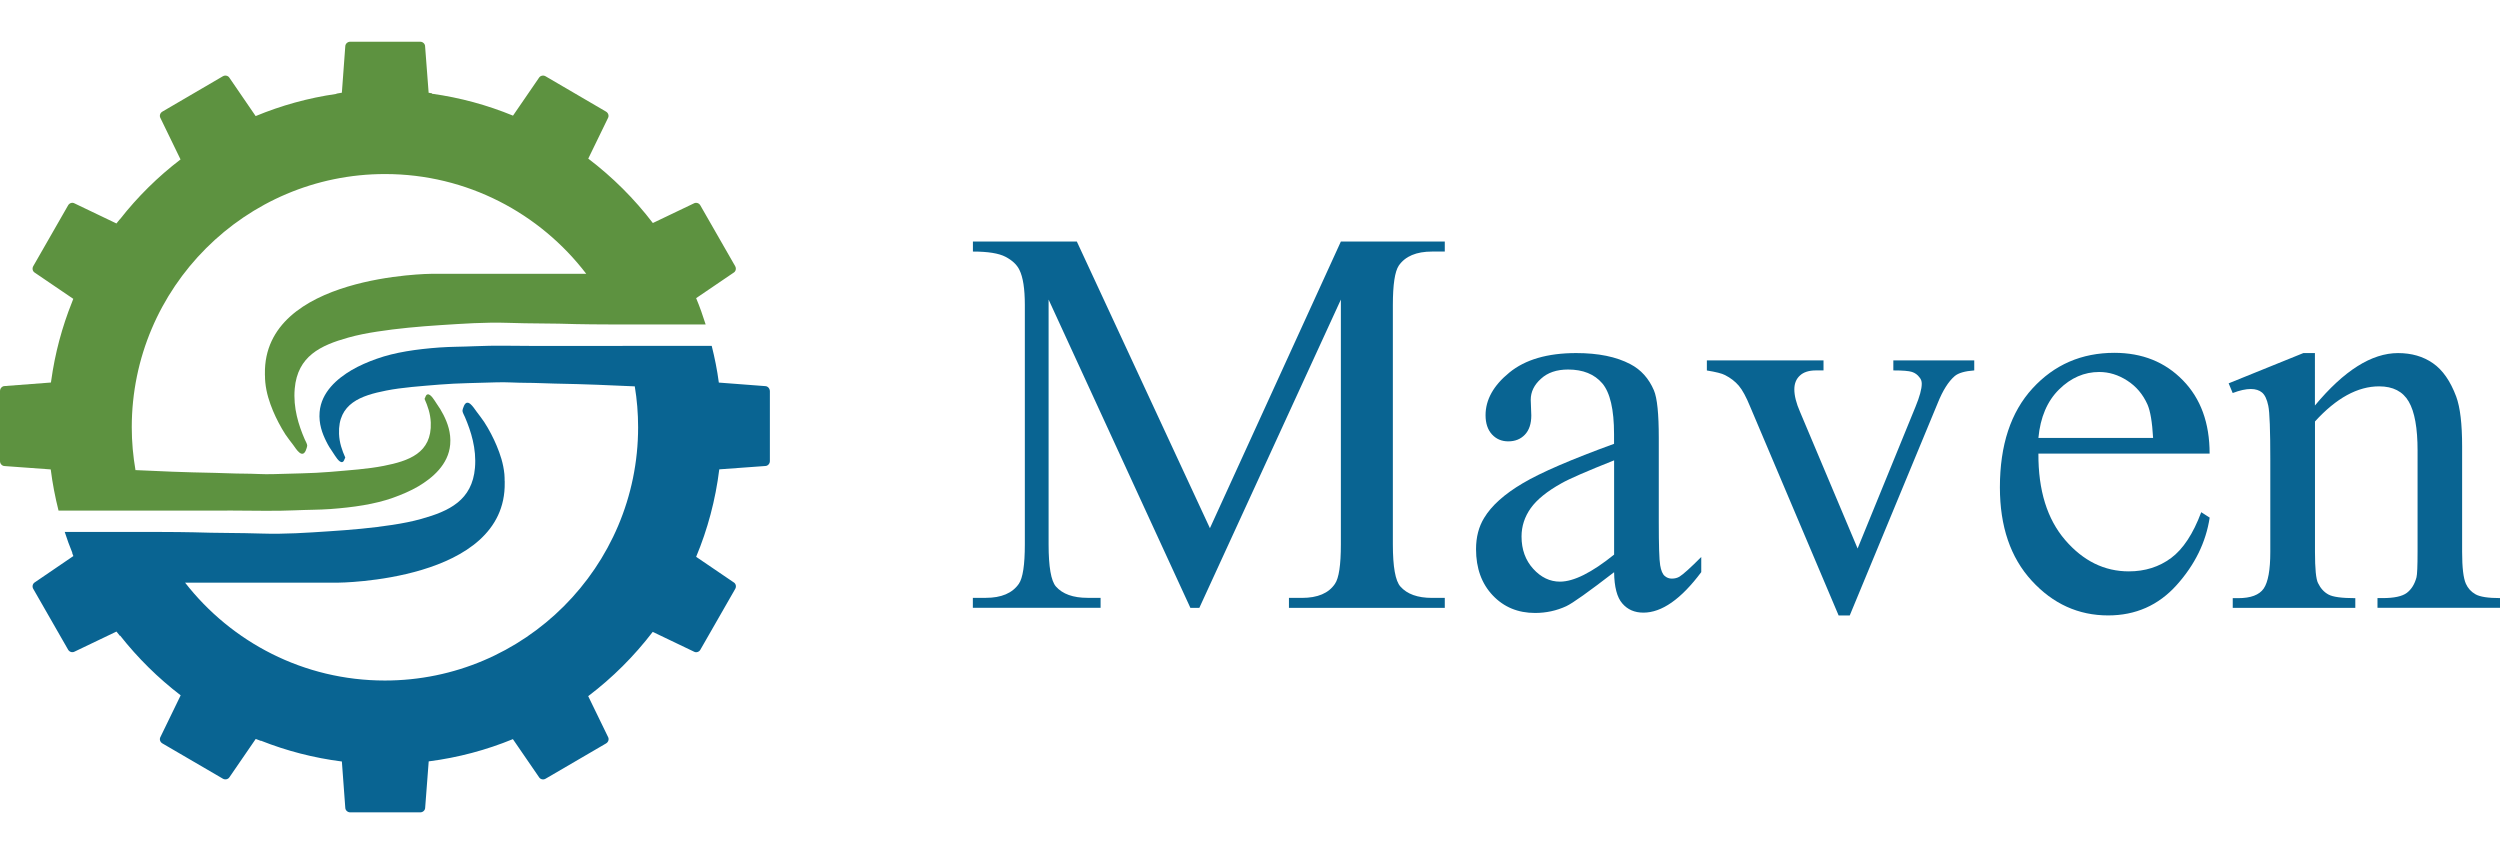 <?xml version="1.0" encoding="UTF-8"?>
<!-- Generator: Adobe Illustrator 27.7.0, SVG Export Plug-In . SVG Version: 6.00 Build 0)  -->
<svg xmlns="http://www.w3.org/2000/svg" xmlns:xlink="http://www.w3.org/1999/xlink" version="1.1" id="Layer_1" x="0px" y="0px" viewBox="0 0 396.72 135.53" style="enable-background:new 0 0 396.72 135.53;" xml:space="preserve">
<style type="text/css">
	.st0{fill:#096492;}
	.st1{fill:#5D9240;}
</style>
<g>
	<g>
		<path class="st0" d="M188.9,96.46l-22.5-48.92v38.84c0,3.57,0.39,5.8,1.16,6.69c1.06,1.2,2.73,1.8,5.03,1.8h2.06v1.58h-20.27    v-1.58h2.06c2.46,0,4.21-0.74,5.24-2.23c0.63-0.91,0.95-3,0.95-6.26V48.4c0-2.57-0.29-4.43-0.86-5.57    c-0.4-0.83-1.14-1.52-2.21-2.08c-1.07-0.56-2.8-0.83-5.17-0.83v-1.59h16.49l21.12,45.49l20.78-45.49h16.49v1.59h-2.02    c-2.49,0-4.25,0.74-5.28,2.23c-0.62,0.92-0.94,3-0.94,6.26v37.98c0,3.57,0.4,5.8,1.2,6.69c1.06,1.2,2.73,1.8,5.02,1.8h2.02v1.58    h-24.73v-1.58h2.06c2.49,0,4.24-0.74,5.24-2.23c0.63-0.91,0.94-3,0.94-6.26V47.54l-22.46,48.92H188.9z"></path>
		<path class="st0" d="M256.14,90.8c-4.04,3.11-6.57,4.92-7.6,5.4c-1.54,0.71-3.19,1.07-4.94,1.07c-2.72,0-4.96-0.93-6.72-2.79    c-1.76-1.86-2.65-4.3-2.65-7.33c0-1.92,0.43-3.57,1.29-4.97c1.17-1.94,3.21-3.77,6.12-5.49c2.9-1.72,7.74-3.8,14.49-6.26v-1.54    c0-3.92-0.63-6.6-1.87-8.06c-1.25-1.46-3.06-2.19-5.43-2.19c-1.8,0-3.24,0.49-4.29,1.46c-1.09,0.97-1.63,2.09-1.63,3.34l0.09,2.49    c0,1.31-0.34,2.33-1.01,3.04c-0.67,0.71-1.55,1.07-2.64,1.07c-1.06,0-1.92-0.37-2.6-1.11c-0.67-0.74-1.01-1.76-1.01-3.04    c0-2.46,1.26-4.72,3.78-6.77c2.52-2.06,6.05-3.09,10.61-3.09c3.49,0,6.36,0.58,8.59,1.76c1.69,0.88,2.93,2.27,3.74,4.16    c0.52,1.23,0.77,3.74,0.77,7.54v13.33c0,3.74,0.07,6.04,0.22,6.88c0.14,0.84,0.38,1.41,0.71,1.69c0.33,0.29,0.7,0.43,1.14,0.43    c0.46,0,0.86-0.1,1.2-0.3c0.6-0.37,1.76-1.41,3.47-3.13v2.4c-3.2,4.29-6.27,6.43-9.18,6.43c-1.41,0-2.52-0.49-3.35-1.46    C256.6,94.8,256.17,93.14,256.14,90.8z M256.14,88.01V73.05c-4.32,1.72-7.11,2.93-8.37,3.65c-2.26,1.26-3.88,2.57-4.86,3.94    c-0.97,1.37-1.46,2.87-1.46,4.5c0,2.06,0.62,3.77,1.85,5.12c1.23,1.36,2.65,2.04,4.25,2.04C249.73,92.3,252.59,90.87,256.14,88.01    z"></path>
		<path class="st0" d="M270.87,57.19h18.5v1.59h-1.2c-1.11,0-1.97,0.27-2.55,0.82c-0.59,0.54-0.88,1.27-0.88,2.19    c0,1,0.3,2.19,0.9,3.56l9.14,21.69l9.19-22.5c0.66-1.6,0.99-2.82,0.99-3.65c0-0.4-0.12-0.73-0.35-0.99    c-0.31-0.43-0.71-0.72-1.2-0.88c-0.49-0.16-1.48-0.24-2.96-0.24v-1.59h12.84v1.59c-1.49,0.11-2.52,0.41-3.1,0.9    c-1,0.86-1.9,2.29-2.7,4.29l-13.96,33.7h-1.76l-14.04-33.14c-0.63-1.54-1.23-2.65-1.8-3.32c-0.57-0.67-1.3-1.24-2.19-1.69    c-0.49-0.26-1.45-0.5-2.88-0.73V57.19z"></path>
		<path class="st0" d="M323.47,71.98c-0.03,5.83,1.39,10.4,4.25,13.72c2.86,3.32,6.23,4.97,10.09,4.97c2.58,0,4.82-0.71,6.72-2.12    c1.9-1.41,3.5-3.84,4.78-7.27l1.34,0.86c-0.6,3.92-2.35,7.48-5.24,10.7c-2.89,3.22-6.52,4.82-10.87,4.82    c-4.72,0-8.77-1.84-12.13-5.51c-3.37-3.67-5.05-8.61-5.05-14.81c0-6.72,1.73-11.95,5.18-15.71c3.45-3.76,7.78-5.64,12.99-5.64    c4.41,0,8.03,1.45,10.86,4.35c2.84,2.9,4.25,6.78,4.25,11.64H323.47z M323.47,69.49h18.2c-0.14-2.52-0.44-4.29-0.9-5.32    c-0.72-1.6-1.78-2.86-3.2-3.77c-1.42-0.92-2.9-1.37-4.45-1.37c-2.37,0-4.5,0.92-6.37,2.77C324.88,63.64,323.78,66.2,323.47,69.49z    "></path>
		<path class="st0" d="M367.35,64.35c4.61-5.54,9-8.32,13.19-8.32c2.14,0,3.99,0.53,5.54,1.61c1.55,1.07,2.77,2.84,3.69,5.29    c0.63,1.71,0.94,4.34,0.94,7.89v16.76c0,2.49,0.2,4.17,0.6,5.06c0.32,0.71,0.82,1.27,1.53,1.67c0.7,0.4,2,0.6,3.89,0.6v1.54    h-19.45v-1.54h0.82c1.83,0,3.11-0.28,3.84-0.83c0.73-0.56,1.24-1.38,1.53-2.47c0.11-0.43,0.17-1.77,0.17-4.03V71.51    c0-3.57-0.46-6.17-1.4-7.78c-0.93-1.61-2.5-2.42-4.7-2.42c-3.41,0-6.8,1.86-10.18,5.57v20.71c0,2.66,0.16,4.3,0.48,4.93    c0.4,0.83,0.95,1.44,1.65,1.82c0.7,0.39,2.12,0.58,4.27,0.58v1.54h-19.45v-1.54h0.86c2,0,3.35-0.51,4.05-1.52    c0.7-1.02,1.05-2.95,1.05-5.81V73.01c0-4.72-0.1-7.59-0.32-8.62c-0.21-1.03-0.55-1.73-0.99-2.1c-0.44-0.37-1.04-0.56-1.78-0.56    c-0.8,0-1.76,0.21-2.88,0.64l-0.64-1.54l11.85-4.8h1.84V64.35z"></path>
	</g>
	<g>
		<path class="st0" d="M121.41,61.27l-7.34-0.56c-0.26-1.98-0.65-3.92-1.13-5.83H99.13c0,0.01,0,0.01,0.01,0.01    c-5.42,0.01-10.79,0.01-13.86,0.01c-3.25,0-6.85-0.11-9.97,0.04c-1.9,0.09-3.76,0.07-5.57,0.2c-3.67,0.27-7.05,0.76-9.92,1.78    c-1.43,0.5-2.81,1.1-4.04,1.82c-2.21,1.31-4.79,3.44-5.06,6.64c-0.16,1.87,0.43,3.43,1.07,4.7c0.29,0.6,0.67,1.2,1.1,1.82    c0.27,0.38,0.92,1.57,1.43,1.42c0.29-0.09,0.28-0.37,0.47-0.71c-0.51-1.15-0.93-2.34-0.99-3.75c-0.19-4.87,3.53-6.1,7.47-6.88    c2.58-0.51,5.49-0.7,8.46-0.95c3.01-0.25,6.14-0.25,9.13-0.36c1.52-0.05,3.05,0.08,4.58,0.08c1.54,0,3.06,0.09,4.59,0.12    c5.09,0.09,8.86,0.27,12.7,0.44c0.35,2.11,0.53,4.28,0.53,6.49c0,22.16-18.03,40.19-40.19,40.19c-12.88,0-24.34-6.09-31.7-15.53    h24.27c0,0,26.71-0.14,26.45-15.87c0-0.03,0-0.06,0-0.08c0-0.07,0-0.13,0-0.19l-0.01,0.01c0-0.37-0.01-0.74-0.04-1.1    c-0.17-1.7-0.66-3.15-1.23-4.51c-0.49-1.17-1.2-2.57-1.98-3.76c-0.35-0.54-0.81-1.1-1.22-1.66c-0.48-0.65-1.39-2.18-1.98-0.91    c-0.11,0.23-0.25,0.65-0.24,0.83c0.02,0.25,0.27,0.7,0.4,0.99c0.94,2.21,1.84,4.96,1.58,8.03c-0.44,5.16-4.1,6.87-8.5,8.1    c-1.45,0.41-3.01,0.71-4.58,0.95c-3.23,0.5-6.65,0.8-10.08,1.02c-3.47,0.23-7.02,0.48-10.64,0.36c-3.6-0.12-7.23-0.07-10.83-0.2    c-0.97-0.03-3.38-0.05-6.25-0.06H10.27c0.36,1.12,0.76,2.23,1.21,3.32l-0.03,0.01c0.06,0.17,0.12,0.33,0.19,0.5L5.54,92.4    c-0.36,0.21-0.48,0.68-0.26,1.05l5.53,9.65c0.21,0.37,0.68,0.5,1.03,0.3l6.64-3.18c0.17,0.23,0.37,0.45,0.55,0.68l0.04-0.03    c2.79,3.54,6.02,6.73,9.6,9.47l-3.2,6.59c-0.21,0.36-0.08,0.82,0.3,1.04l9.6,5.6c0.37,0.21,0.84,0.1,1.05-0.25l4.16-6.06    c0.27,0.11,0.55,0.2,0.82,0.31l0.01-0.03c4.06,1.61,8.36,2.73,12.84,3.3l0.54,7.32c0,0.41,0.36,0.75,0.78,0.75h11.12    c0.43,0,0.78-0.34,0.78-0.75l0.56-7.34c4.67-0.6,9.15-1.8,13.36-3.53l4.14,6.03c0.21,0.36,0.69,0.47,1.05,0.25l9.6-5.6    c0.37-0.22,0.51-0.69,0.3-1.04l-3.14-6.46c3.86-2.92,7.3-6.36,10.24-10.2l6.53,3.13c0.35,0.21,0.83,0.07,1.03-0.3l5.53-9.65    c0.22-0.38,0.1-0.85-0.26-1.05l-5.94-4.04c1.82-4.36,3.07-9.02,3.67-13.88l7.28-0.53c0.41,0,0.75-0.35,0.75-0.78V62.06    C122.15,61.62,121.82,61.27,121.41,61.27z"></path>
		<path class="st1" d="M24.5,81.03c4.9,0,9.59-0.01,12.38-0.01c3.24,0,6.85,0.11,9.97-0.04c1.9-0.09,3.76-0.07,5.57-0.2    c3.67-0.27,7.05-0.76,9.92-1.78c1.43-0.51,2.81-1.1,4.04-1.82c2.21-1.31,4.79-3.44,5.06-6.64c0.16-1.88-0.43-3.44-1.07-4.71    c-0.3-0.6-0.67-1.2-1.11-1.82c-0.26-0.38-0.92-1.57-1.42-1.42c-0.3,0.09-0.28,0.37-0.47,0.71c0.51,1.14,0.93,2.34,0.99,3.75    c0.19,4.87-3.53,6.1-7.47,6.88c-2.58,0.51-5.49,0.69-8.46,0.95c-3.01,0.26-6.15,0.25-9.13,0.36c-1.52,0.05-3.05-0.08-4.58-0.08    c-1.53,0-3.05-0.09-4.59-0.12c-5.06-0.09-8.81-0.26-12.63-0.44c-0.38-2.21-0.59-4.48-0.59-6.79c0-22.16,18.03-40.19,40.19-40.19    c13.01,0,24.58,6.22,31.93,15.83H68.49c0,0-26.71,0.14-26.45,15.87c0,0.02,0,0.05,0,0.08c0,0.07-0.01,0.13,0,0.19l0.01-0.01    c0,0.37,0.01,0.74,0.05,1.1c0.17,1.7,0.66,3.15,1.22,4.51c0.49,1.17,1.21,2.57,1.98,3.76c0.35,0.54,0.82,1.1,1.23,1.66    c0.48,0.66,1.39,2.18,1.98,0.91c0.1-0.22,0.24-0.65,0.24-0.83c-0.01-0.26-0.27-0.7-0.4-0.99c-0.95-2.2-1.85-4.96-1.58-8.03    c0.45-5.16,4.1-6.87,8.5-8.1c1.45-0.41,3.01-0.71,4.58-0.95c3.23-0.5,6.65-0.81,10.08-1.03c3.47-0.22,7.02-0.48,10.64-0.36    c3.6,0.13,7.23,0.07,10.83,0.2c0.99,0.03,3.46,0.05,6.4,0.06h14.18c-0.45-1.42-0.94-2.82-1.51-4.18l5.93-4.03    c0.36-0.2,0.48-0.67,0.26-1.05l-5.53-9.65c-0.21-0.37-0.68-0.5-1.03-0.3l-6.5,3.11c-2.94-3.85-6.39-7.29-10.25-10.22l3.12-6.42    c0.21-0.36,0.07-0.82-0.3-1.04l-9.6-5.61c-0.36-0.21-0.84-0.1-1.05,0.26l-4.11,5.99c-4.07-1.67-8.38-2.86-12.88-3.48l0.02-0.07    c-0.18-0.03-0.35-0.06-0.53-0.08l-0.56-7.35c0-0.41-0.35-0.75-0.78-0.75H55.57c-0.42,0-0.78,0.34-0.78,0.75l-0.54,7.34    c-0.29,0.04-0.57,0.1-0.87,0.15l0.01,0.04c-4.47,0.64-8.77,1.84-12.82,3.52l-4.15-6.06c-0.21-0.36-0.68-0.47-1.05-0.26l-9.6,5.61    c-0.38,0.22-0.51,0.68-0.3,1.04l3.18,6.55c-3.59,2.74-6.82,5.93-9.61,9.49l-0.01-0.01c-0.18,0.23-0.38,0.44-0.55,0.68l-6.64-3.18    c-0.35-0.21-0.82-0.07-1.03,0.3l-5.53,9.65c-0.22,0.38-0.1,0.85,0.26,1.05l6.09,4.14c-0.07,0.16-0.12,0.33-0.19,0.5l0,0    c-1.59,3.96-2.72,8.16-3.32,12.53c-0.01,0.08-0.03,0.17-0.04,0.25l-7.35,0.56C0.34,61.27,0,61.62,0,62.06v11.12    c0,0.42,0.34,0.78,0.75,0.78l7.3,0.53c0.28,2.23,0.7,4.4,1.24,6.54L24.5,81.03L24.5,81.03z"></path>
	</g>
</g>
</svg>
